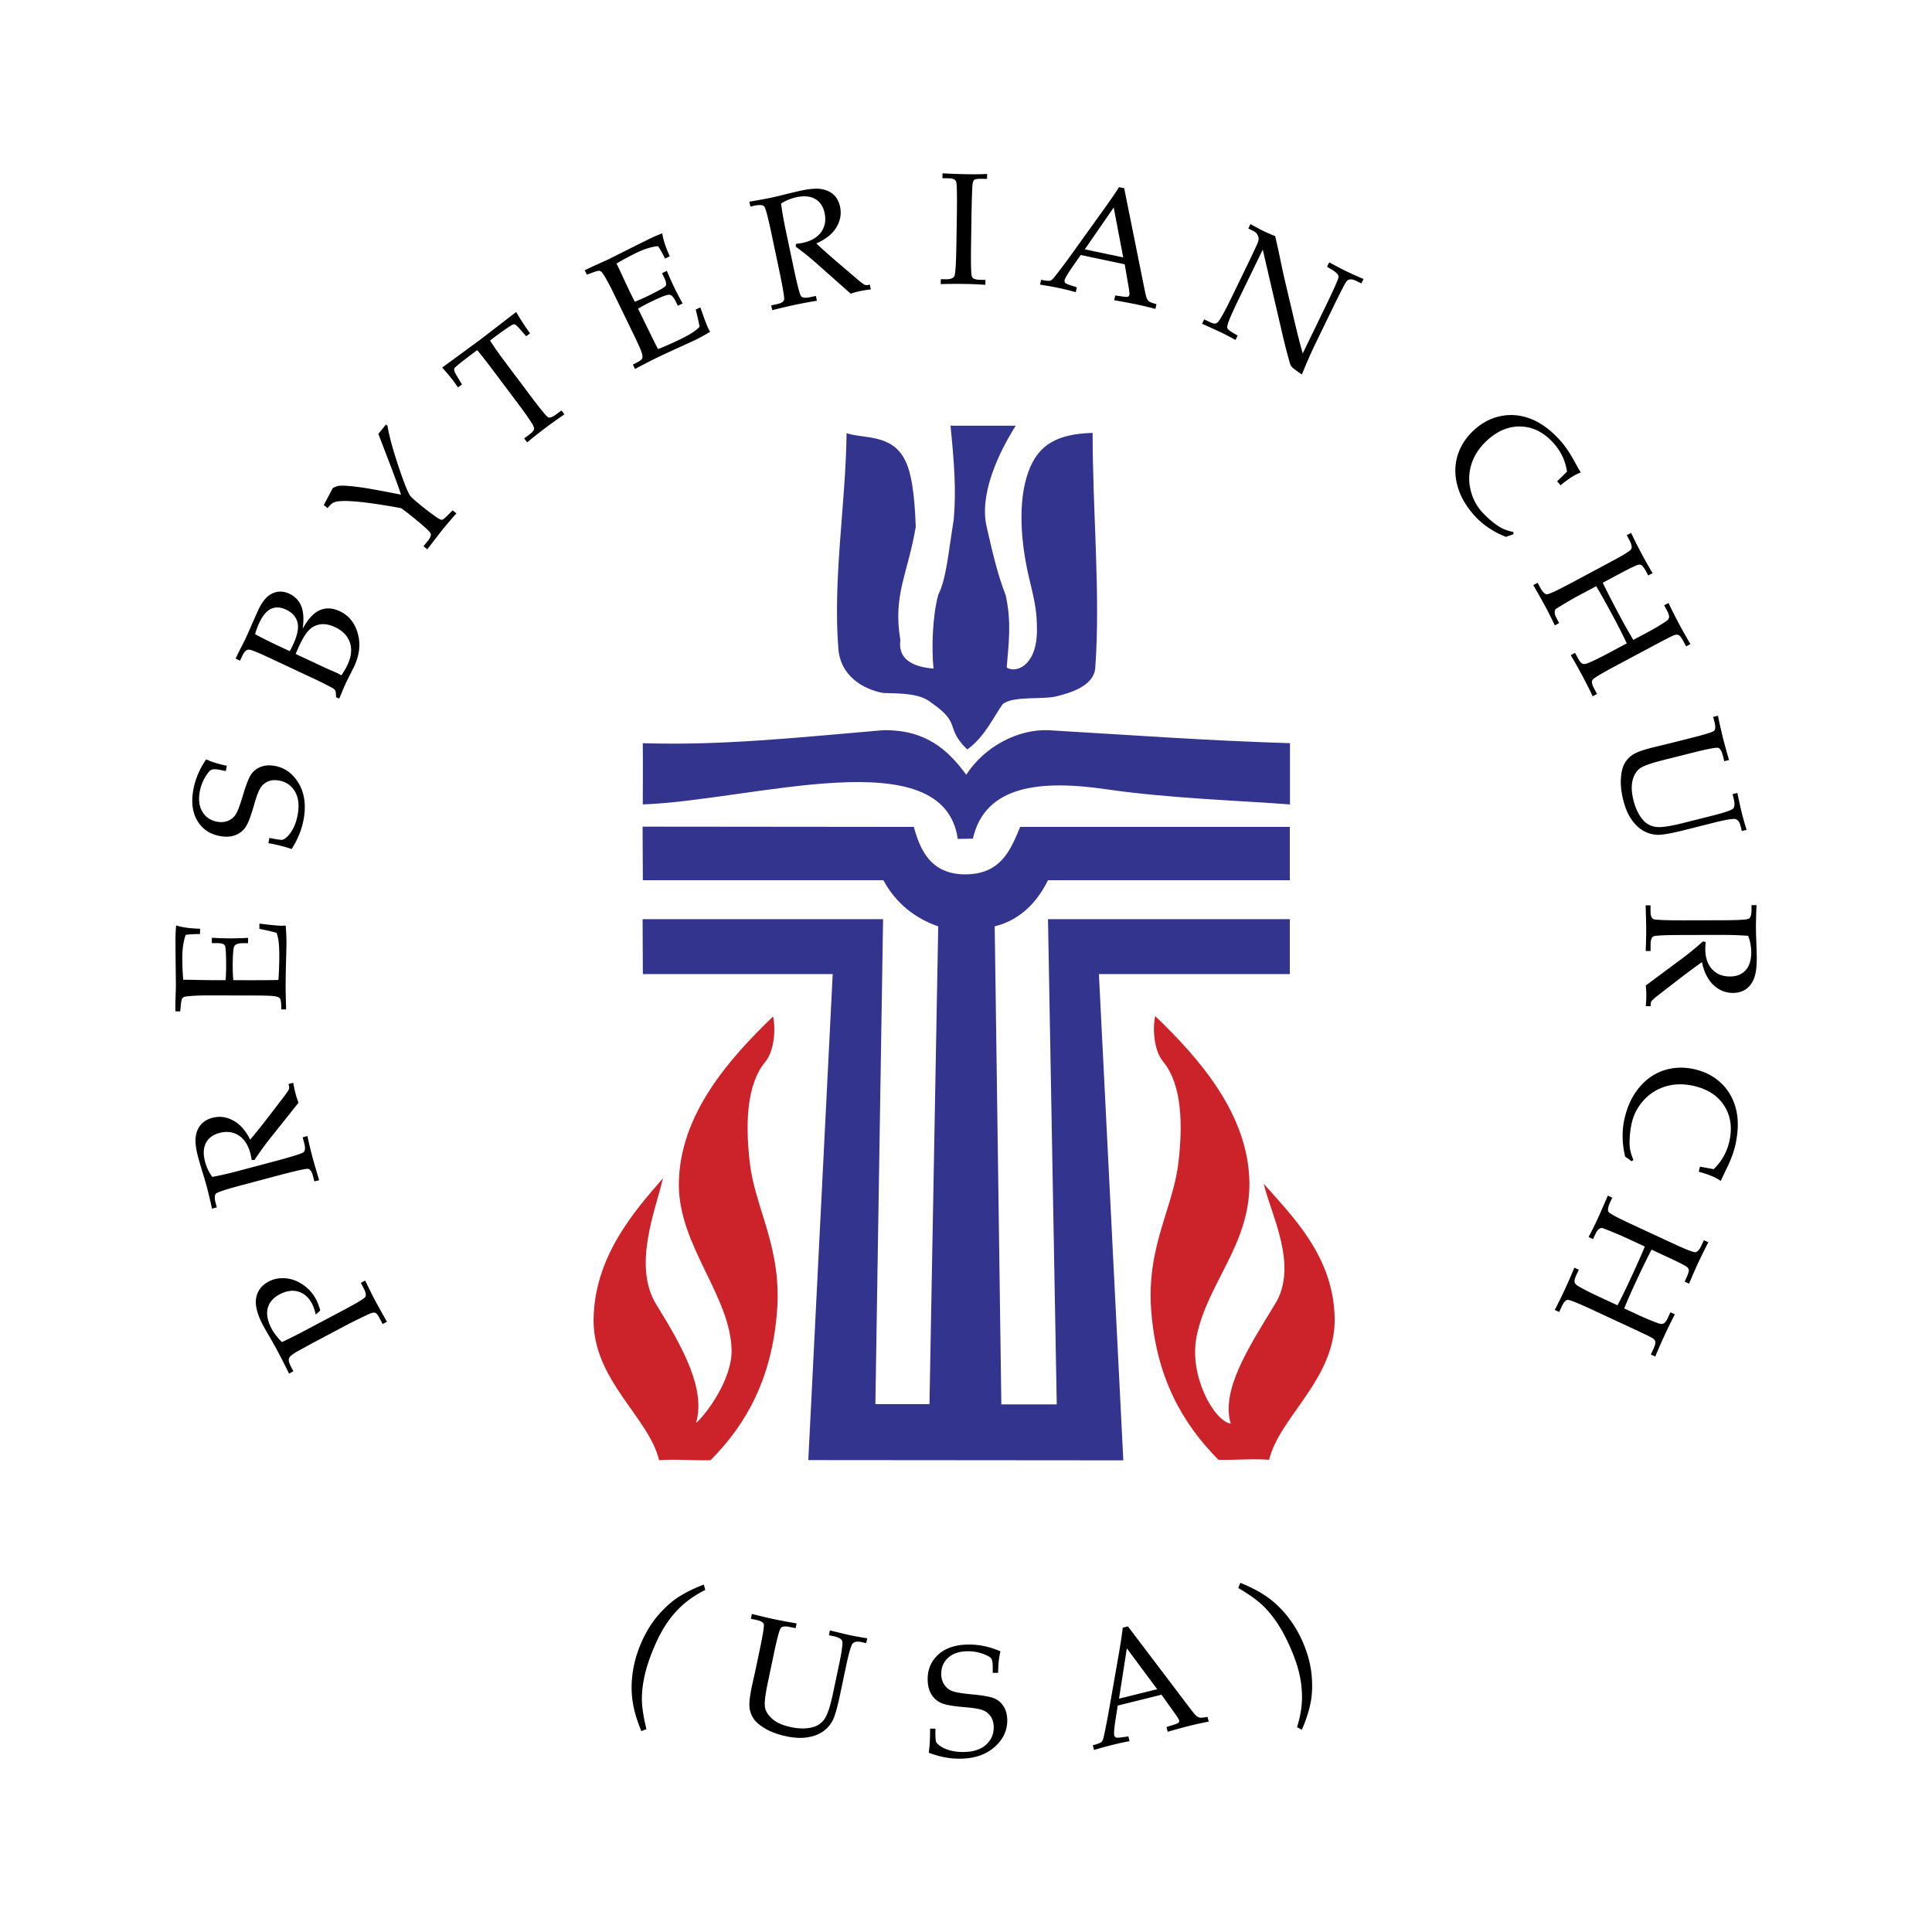 <svg xmlns="http://www.w3.org/2000/svg" width="2500" height="2500" viewBox="0 0 192.744 192.744"><g fill-rule="evenodd" clip-rule="evenodd"><path fill="#fff" d="M0 0h192.744v192.744H0V0z"/><path d="M84.458 43.211c-.08 7.01-1.376 14.496-.82 21.505.211 2.725 2.46 4.047 4.47 4.418 1.825.053 3.677.026 4.814.979 3.068 2.116 1.296 2.433 3.571 4.655 1.773-1.243 2.751-3.465 3.544-4.523 1.084-.873 4.127-.396 5.529-.82.873-.238 3.57-.873 3.703-2.804.529-7.248-.266-15.58-.266-23.436-3.518.106-5.422 1.164-6.4 3.862-1.111 3.016-.768 7.301.158 11.004.557 2.301.688 3.175.688 4.841 0 3.519-2.09 4.312-3.016 3.703.186-2.38.504-4.497-.105-7.221-.74-1.905-1.242-3.915-1.877-6.745-.82-3.333 1.242-7.565 2.883-10.158h-6.507c.37 3.677.582 6.481.317 9.391-.503 3.042-.714 5.846-1.535 7.459-.582 2.116-.688 5.37-.476 7.38-2.407-.185-3.544-1.164-3.307-2.831-.767-4.523.741-6.586 1.534-11.321-.053-1.19-.158-4.92-1.058-6.613-1.295-2.698-4.231-2.143-5.844-2.725z" fill="#33348e"/><path d="M64.125 74.143c8.068.265 16.109-.635 23.992-1.296 4.259-.053 6.454 1.958 8.279 4.444 1.851-2.857 5.185-4.549 8.173-4.444 8.148.477 15.633 1.032 24.125 1.296v6.111c-4.762-.371-12.141-.609-18.279-1.508-6.719-.979-12.141-.371-13.357 4.92l-1.508.026c-1.428-9.973-20.448-3.836-31.425-3.439 0-2.195.027-3.915 0-6.11z" fill="#33348e"/><path d="M99.236 92.415c2.17-.529 4.047-2.011 5.316-4.603h24.125v-5.317h-26.902c-.926 2.222-1.877 4.709-5.422 4.735-3.544.026-4.576-2.513-5.185-4.735l-27.061-.026.026 5.344h23.992c1.27 2.328 3.174 3.809 5.476 4.603l-.873 47.666h-5.396l.767-48.38H64.108l.026 5.476h18.94l-2.434 48.486 31.426.026-2.434-48.513h19.045v-5.476h-24.125l.873 48.408h-5.527l-.662-47.694z" fill="#33348e"/><path d="M77.125 101.409c-4.291 4.138-9.374 9.758-9.4 16.757-.025 6.104 5.185 11.162 5.262 16.577.025 2.836-2.427 6.232-3.551 7.229.971-3.321-1.175-7.331-3.959-11.827-2.401-3.883-.051-9.502.664-12.593-2.81 3.219-6.82 7.766-6.922 14.023-.102 6.079 5.492 9.783 6.539 14.1 1.635-.128 3.5.052 5.134 0 3.653-3.678 6.079-8.225 6.615-14.687.562-6.488-2.196-10.422-2.707-15.021-.409-3.524-.409-7.663 1.532-10.013.971-1.173 1.048-3.395.793-4.545zM115.248 101.365c4.291 4.138 9.375 9.783 9.4 16.756 0 6.105-4.189 9.911-5.262 15.173-.818 3.934 1.736 8.48 3.396 8.736-.971-3.32 1.686-7.459 4.42-11.929 2.375-3.832-.41-8.915-1.125-12.006 2.811 3.219 6.975 7.204 7.076 13.437.076 6.079-5.492 9.783-6.539 14.1-1.635-.128-3.424.051-5.059 0-3.652-3.679-6.154-8.225-6.691-14.688-.562-6.488 2.197-10.422 2.707-15.02.41-3.525.41-7.663-1.531-10.013-.97-1.174-1.048-3.396-.792-4.546z" fill="#cc2229"/><path d="M28.13 133.893a53.08 53.08 0 0 0 2.135-1.068l3.92-2.077c1.376-.729 2.127-1.178 2.249-1.348.12-.169.061-.484-.183-.941l-.249-.475.432-.229c.396.828.719 1.476.965 1.942.218.411.621 1.132 1.207 2.164l-.432.228-.326-.617c-.154-.287-.287-.454-.401-.499s-.287-.021-.517.071c-.228.091-.907.42-2.034.979l-3.666 1.942-1.411.774c-.586.32-.915.575-.987.764-.068.186.016.506.255.96l.183.342-.435.229a60.15 60.15 0 0 0-1.117-2.193 41.617 41.617 0 0 0-.955-1.703 24.815 24.815 0 0 1-.528-.931c-.586-1.108-.812-2.021-.676-2.737.138-.714.552-1.252 1.238-1.615.499-.263 1.056-.374 1.668-.329s1.199.258 1.756.64c.56.382.997.87 1.315 1.47.146.275.284.642.417 1.1l-.451.414c-.106-.459-.233-.822-.376-1.093-.334-.631-.791-1.031-1.369-1.201-.578-.167-1.199-.077-1.864.276-.64.339-1.035.801-1.186 1.387-.149.586-.016 1.271.397 2.053.238.443.578.883 1.026 1.321zM24.96 113.696a61.866 61.866 0 0 0 1.976-2.48l1.488-1.938c.252-.34.39-.56.411-.655a.592.592 0 0 0-.003-.281l-.05-.196.472-.124c.074.424.154.793.236 1.103.077.284.175.581.292.886l-2.88 3.613a30.401 30.401 0 0 0-1.515 2.105l-.273-.006a8.63 8.63 0 0 0-.135-.654c-.223-.839-.613-1.436-1.167-1.793-.557-.358-1.196-.44-1.917-.25-.645.173-1.095.507-1.353 1.003-.254.496-.284 1.124-.082 1.88.141.525.379 1.027.713 1.504.812-.15 1.671-.347 2.578-.588l3.625-.963c1.767-.473 2.734-.774 2.904-.91.17-.138.194-.438.069-.904l-.154-.586.472-.125c.186.841.353 1.533.496 2.079.117.43.339 1.204.674 2.321l-.472.125-.148-.562c-.117-.43-.278-.66-.485-.692-.21-.029-1.207.193-2.995.668l-3.612.96c-1.551.414-2.406.692-2.567.833-.159.144-.172.47-.037.979l.109.405-.48.127a52.648 52.648 0 0 0-.509-2.147 39.298 39.298 0 0 0-.417-1.417 54.89 54.89 0 0 1-.451-1.544c-.231-.864-.313-1.546-.25-2.042.063-.498.236-.907.52-1.233.283-.323.666-.552 1.146-.679.706-.188 1.395-.099 2.071.266.677.361 1.244.999 1.7 1.912zM23.276 97.785l1.901.005 1.096-.005c.684 0 1.186-.009 1.501-.021a33.44 33.44 0 0 0 .09-2.432c0-.581-.024-1.069-.077-1.461a3.555 3.555 0 0 0-.199-.809 22.146 22.146 0 0 0-1.711-.398l.003-.522c1.132.144 1.891.215 2.268.215l.35-.016c.056.597.082 1.183.082 1.756l-.026 1.22a124.923 124.923 0 0 0-.059 2.968c0 .607.016 1.414.051 2.419l-.491-.002.002-.239c0-.451-.045-.734-.132-.852-.087-.116-.294-.196-.621-.235-.326-.04-1.045-.059-2.159-.062l-4.268-.008c-.697 0-1.271.016-1.716.048-.445.031-.711.068-.798.108a.426.426 0 0 0-.196.165c-.048.074-.09.297-.127.668l-.063.6-.48-.003v-.838l.026-.822c.016-.462.024-.812.024-1.051l-.034-2.983-.006-1.414c-.002-.482.019-.968.066-1.461.61.199 1.406.308 2.385.332v.528c-.57 0-1.045.026-1.425.082-.228.613-.342 1.363-.345 2.254 0 .708.029 1.451.09 2.228.485-.003.974.003 1.461.019l1.196.019 1.575.003c.035-.513.051-.966.051-1.361.002-1.233-.04-1.931-.125-2.092-.085-.165-.35-.247-.795-.247h-.507l.002-.53c.783.04 1.406.058 1.873.058.49 0 1.071-.016 1.74-.05v.528H24.3c-.499-.002-.804.095-.915.289-.112.193-.167.878-.17 2.055 0 .432.019.882.061 1.347zM20.571 75.755c.499.244 1.186.459 2.058.642l-.104.525-.61-.119c-.396-.08-.676-.077-.838 0-.165.08-.369.329-.618.748-.25.416-.422.875-.52 1.374-.159.814-.08 1.493.242 2.039.32.544.803.881 1.45 1.008.406.08.775.054 1.104-.079.329-.136.592-.351.783-.647.193-.297.44-.96.743-1.989.308-1.026.581-1.708.822-2.042.238-.337.567-.578.981-.727s.875-.173 1.385-.072c1.021.199 1.817.798 2.387 1.798.568.997.713 2.209.435 3.631a7.657 7.657 0 0 1-.438 1.448 9.74 9.74 0 0 1-.734 1.411c-.592-.212-1.366-.409-2.321-.592l.101-.517.382.074c.493.098.801.133.928.104.127-.027.276-.122.446-.284.252-.241.469-.546.65-.91.178-.366.312-.774.4-1.22.188-.96.108-1.748-.241-2.36a2.214 2.214 0 0 0-1.57-1.122c-.406-.08-.767-.059-1.085.063a1.63 1.63 0 0 0-.774.623c-.202.295-.422.865-.663 1.716-.315 1.13-.607 1.883-.87 2.26a2.127 2.127 0 0 1-1.055.798c-.44.156-.953.178-1.536.061-.992-.194-1.732-.711-2.223-1.551-.488-.841-.61-1.894-.361-3.159a7.492 7.492 0 0 1 .464-1.496 8.01 8.01 0 0 1 .8-1.437zM30.199 62.722c.538-.979 1.111-1.597 1.721-1.854.61-.257 1.271-.22 1.979.111.894.419 1.493 1.156 1.791 2.207.299 1.053.18 2.156-.361 3.31l-.275.549c-.236.462-.433.854-.583 1.178a14.84 14.84 0 0 0-.376.878l-.255.594-.315-.148c-.006-.358-.032-.581-.083-.668-.047-.09-.159-.181-.326-.271a36.39 36.39 0 0 0-1.886-.941l-4.381-2.053c-1.175-.551-1.856-.819-2.053-.806-.231.016-.44.226-.626.623l-.223.478-.438-.204.273-.583.326-.637c.17-.332.303-.594.393-.785.138-.297.401-.886.785-1.769l.462-1.037c.376-.806.801-1.345 1.268-1.609.591-.337 1.215-.351 1.864-.045.536.252.923.647 1.159 1.191.236.541.29 1.304.16 2.291zm-1.292 2.244c.125-.229.233-.44.324-.639.438-.934.586-1.679.446-2.236-.144-.56-.525-.984-1.149-1.276-.541-.254-1.034-.279-1.48-.077-.448.204-.843.676-1.19 1.416-.154.329-.292.7-.411 1.111.554.311 1.408.737 2.567 1.281l.893.42zm5.151 2.411c.271-.406.472-.751.604-1.037.39-.831.47-1.578.242-2.244-.229-.663-.725-1.175-1.483-1.53-.506-.236-.973-.332-1.398-.287a1.958 1.958 0 0 0-1.122.509c-.324.292-.671.838-1.045 1.634-.111.239-.231.512-.358.82l2.498 1.169.889.409c.326.135.573.244.743.321.127.06.27.137.43.236zM40.006 49.349c-.17-.546-.499-1.456-.984-2.732l-1.276-3.331.759-.934.151.122c.151.939.493 2.215 1.023 3.827.533 1.612.928 2.642 1.193 3.09.093.156.414.456.96.899a27.997 27.997 0 0 0 1.774 1.353c.247.162.419.233.512.212.093-.021.299-.193.621-.522l.419-.419.374.305a55.531 55.531 0 0 0-1.374 1.605L42.624 54.8l-.374-.305.416-.512c.278-.342.374-.604.289-.785-.085-.183-.692-.735-1.822-1.652a27.031 27.031 0 0 0-1.104-.846 57.653 57.653 0 0 0-3.636-.573c-1.053-.127-1.862-.172-2.427-.133-.313.021-.546.072-.7.148-.156.077-.353.26-.586.549l-.374-.305c.101-.191.3-.565.594-1.127l.292-.554c.217-.13.424-.207.621-.236.353-.045 1.034-.003 2.047.132.775.104 2.16.353 4.146.748zM48.886 33.971c.421.655.889 1.326 1.405 2.013l2.658 3.541c.99 1.318 1.568 2.018 1.735 2.103s.454-.024.859-.329l.467-.351.294.39c-.756.522-1.387.973-1.896 1.358-.515.385-1.119.862-1.819 1.432l-.294-.392.522-.39c.273-.207.424-.376.453-.509.029-.135-.026-.315-.164-.544a29.706 29.706 0 0 0-1.348-1.923l-2.663-3.546a48.685 48.685 0 0 0-1.488-1.894l-.634.475c-1.024.769-1.57 1.215-1.637 1.342-.069.125.002.361.212.708l.539.899-.393.294-.541-.75a20.226 20.226 0 0 0-1.042-1.228 584.902 584.902 0 0 0 3.979-2.92l3.403-2.623c.448.759.907 1.47 1.384 2.13l-.384.289-.673-.769c-.236-.263-.398-.403-.483-.419-.082-.019-.209.027-.376.133-.48.308-1.011.679-1.589 1.114l-.486.366zM63.657 30.797l.833 1.71.485.981c.3.615.522 1.061.676 1.339a33.264 33.264 0 0 0 2.226-.984c.52-.254.946-.49 1.278-.708a3.81 3.81 0 0 0 .639-.536 21.715 21.715 0 0 0-.39-1.71l.467-.226c.372 1.079.637 1.79.804 2.13l.167.308a18.77 18.77 0 0 1-1.543.846l-1.106.509c-1.228.557-2.127.974-2.695 1.25-.543.265-1.26.631-2.148 1.104l-.215-.44.217-.106c.406-.196.642-.358.708-.488s.045-.353-.063-.663c-.106-.31-.403-.965-.891-1.968l-1.862-3.835a23.09 23.09 0 0 0-.795-1.522c-.226-.387-.374-.61-.446-.668-.071-.062-.151-.096-.236-.106s-.305.051-.655.181l-.565.204-.212-.433.756-.366.75-.339c.422-.188.74-.332.955-.438l2.666-1.336 1.268-.626c.433-.215.878-.409 1.342-.581.09.637.34 1.398.748 2.289l-.475.23a9.938 9.938 0 0 0-.697-1.244c-.65.063-1.377.289-2.178.679-.637.308-1.292.66-1.966 1.055.218.438.427.878.626 1.321l.506 1.085.689 1.416c.475-.196.889-.379 1.244-.551 1.108-.539 1.719-.88 1.827-1.029.109-.148.066-.421-.127-.822l-.22-.457.475-.231c.308.722.565 1.289.769 1.708.215.443.483.958.809 1.544l-.477.23-.196-.405c-.218-.449-.438-.679-.661-.695-.223-.016-.865.233-1.92.748-.393.189-.788.404-1.191.646zM81.437 24.285c.647.61 1.438 1.313 2.371 2.104l1.859 1.586c.326.271.539.419.634.445a.573.573 0 0 0 .281.014l.196-.043.101.48c-.427.053-.798.111-1.114.178a8.072 8.072 0 0 0-.899.247l-3.459-3.066a29.372 29.372 0 0 0-2.023-1.624l.021-.273c.3-.037.52-.072.663-.101.846-.178 1.461-.536 1.849-1.072.387-.539.504-1.169.35-1.902-.138-.652-.448-1.119-.931-1.403-.483-.281-1.106-.342-1.873-.18a4.686 4.686 0 0 0-1.541.634c.109.819.26 1.687.454 2.604l.774 3.671c.377 1.79.629 2.771.756 2.949.127.178.427.215.896.117l.594-.125.101.477c-.849.143-1.549.273-2.101.39a78.56 78.56 0 0 0-2.355.549l-.101-.478.57-.119c.438-.093.674-.241.716-.451.04-.207-.13-1.214-.509-3.023l-.772-3.657c-.332-1.57-.562-2.44-.697-2.607-.133-.167-.456-.196-.974-.087l-.411.085-.104-.486a53.84 53.84 0 0 0 2.172-.395c.334-.069.814-.184 1.438-.342a55.747 55.747 0 0 1 1.565-.369c.878-.186 1.562-.233 2.053-.144.493.09.894.284 1.204.584.311.299.515.694.618 1.18.151.714.026 1.4-.374 2.056-.396.656-1.064 1.189-1.998 1.597zM93.86 27.853l.491.008c.48.008.771-.106.87-.337.101-.23.167-1.347.196-3.344l.042-2.634c.032-2.071.008-3.214-.071-3.429-.08-.212-.326-.324-.74-.329l-.628-.011.008-.488c.859.05 1.708.08 2.546.093.7.011 1.334.002 1.905-.024l-.008.491-.598-.01c-.369-.006-.6.034-.695.122-.096.085-.15.308-.172.666-.035.552-.064 1.539-.087 2.958l-.04 2.682c-.031 2.013-.005 3.125.08 3.329.084.207.364.313.84.321l.512.008-.008.491a33.625 33.625 0 0 0-2.079-.087 49.044 49.044 0 0 0-2.372.016l.008-.492zM112.205 26.365l-4.391-.926-.775 1.114c-.512.74-.785 1.202-.824 1.382-.023.117-.012.207.043.273.053.063.203.138.455.223l.713.236-.1.48a24.467 24.467 0 0 0-1.631-.401 30.255 30.255 0 0 0-1.934-.35l.1-.48.229.04c.357.066.594.077.711.034.119-.04.26-.172.43-.397a62.324 62.324 0 0 0 1.602-2.13l3.088-4.297c.822-1.141 1.395-1.971 1.717-2.496l.516.109 1.963 9.758c.131.663.227 1.066.285 1.207a.787.787 0 0 0 .24.329c.102.077.346.167.73.268l-.102.48a36.95 36.95 0 0 0-1.875-.451 70.802 70.802 0 0 0-2.238-.417l.1-.478.764.111c.273.037.439.042.496.019a.266.266 0 0 0 .16-.188c.018-.093-.008-.348-.078-.764l-.394-2.288zm-3.98-1.491l3.832.806-.951-4.978-2.881 4.172zM125.977 24.903l-2.344 4.827c-.533 1.101-.887 1.878-1.053 2.331-.131.345-.174.573-.131.685.043.108.238.271.592.48l.43.252-.215.44c-.49-.278-.941-.517-1.354-.716-.283-.138-.943-.44-1.979-.902l.213-.44.504.244c.303.149.52.202.654.162.133-.037.273-.175.416-.411.301-.486.664-1.17 1.092-2.05l1.686-3.475c.316-.652.623-1.3.918-1.947.123-.273.178-.477.162-.607a.96.96 0 0 0-.146-.403c-.082-.138-.232-.26-.451-.366l-.432-.209.213-.44c.574.318 1.021.554 1.33.706.338.165.715.326 1.131.488.186.788.355 1.546.504 2.278.148.732.311 1.475.484 2.228l.967 4.095c.35 1.472.617 2.504.801 3.101l2.178-4.488c.912-1.878 1.375-2.92 1.393-3.127s-.197-.448-.645-.724l-.502-.302.215-.44c.732.396 1.307.695 1.721.896.436.209 1 .467 1.703.767l-.215.44-.539-.263c-.432-.209-.752-.186-.957.072-.135.169-.652 1.18-1.549 3.029l-1.529 3.151c-.412.849-.867 1.88-1.363 3.095-.588-.406-.922-.655-1.004-.751a1.003 1.003 0 0 1-.186-.36 56.59 56.59 0 0 1-.703-2.7l-2.01-8.646zM155.346 48.021l.986-.974a5.397 5.397 0 0 0-.465-1.533 5.55 5.55 0 0 0-.893-1.323c-.939-1.04-2.006-1.586-3.199-1.639-1.197-.056-2.32.395-3.379 1.35-.74.668-1.26 1.424-1.553 2.268a4.723 4.723 0 0 0-.156 2.597c.189.889.578 1.66 1.164 2.31.465.515.984.968 1.561 1.366.426.297.955.51 1.578.634l-.006.225c-.25.08-.496.167-.74.26-.629-.247-1.203-.549-1.729-.902s-.998-.759-1.414-1.22c-.854-.947-1.422-1.941-1.705-2.989-.281-1.048-.275-2.053.021-3.021.297-.965.852-1.814 1.66-2.546.811-.734 1.713-1.196 2.703-1.384.99-.191 1.982-.09 2.975.302.992.39 1.955 1.104 2.891 2.138.488.541.975 1.254 1.455 2.141.24.438.441.79.607 1.056-.568.199-1.24.623-2.014 1.273l-.348-.389zM159.246 58.481l-1.912 1.021c-.328.178-.707.396-1.141.655-.607.358-.939.565-.994.618-.057.053-.09.156-.096.308-.008.151.057.353.193.61l.246.467-.428.228a37.82 37.82 0 0 0-.873-1.745 87.282 87.282 0 0 0-1.273-2.271l.432-.23.227.424c.256.48.49.721.697.721.209 0 .977-.355 2.303-1.061l4.131-2.207c1.199-.639 1.854-1.047 1.969-1.223.113-.178.061-.475-.164-.896l-.271-.506.432-.231c.369.772.73 1.482 1.074 2.13.352.655.707 1.284 1.07 1.889l-.43.23-.16-.294c-.225-.427-.4-.671-.521-.735-.123-.063-.268-.066-.436-.005-.27.098-.891.405-1.859.923l-1.562.833c.396.833.932 1.877 1.602 3.135a56.937 56.937 0 0 0 1.443 2.57l1.338-.713a22.567 22.567 0 0 0 1.922-1.135c.178-.117.279-.252.305-.401.027-.148-.047-.384-.219-.71l-.266-.494.432-.231a48.967 48.967 0 0 0 2.188 4.1l-.43.231-.277-.523c-.189-.35-.348-.554-.479-.612-.129-.056-.305-.04-.523.05-.219.093-.879.43-1.979 1.019l-3.791 2.023c-1.402.75-2.164 1.207-2.283 1.374s-.07.461.156.88l.287.536-.434.23a45.846 45.846 0 0 0-.994-1.981 54.364 54.364 0 0 0-1.193-2.119l.43-.231.254.475c.186.345.346.549.479.607.133.056.314.04.549-.056.496-.202 1.195-.541 2.096-1.023l1.781-.95a51.837 51.837 0 0 0-1.262-2.499c-.764-1.423-1.358-2.492-1.786-3.205zM170.91 71.525l.477-.12a74.34 74.34 0 0 0 .512 2.26c.123.493.322 1.212.596 2.156l-.475.12-.137-.549c-.117-.472-.279-.734-.486-.785-.205-.047-1.035.109-2.492.475l-2.953.743c-1.082.271-1.816.52-2.209.742-.393.223-.674.618-.842 1.186-.166.565-.148 1.26.059 2.082.215.851.549 1.528 1.008 2.032.316.347.727.557 1.229.628s1.387-.053 2.658-.372l2.84-.713c1.318-.332 2.057-.578 2.213-.745.158-.165.172-.512.039-1.045l-.098-.393.475-.12c.225 1.05.373 1.713.443 1.995.115.459.275 1.021.479 1.689l-.475.12-.127-.512c-.1-.395-.27-.623-.512-.684-.242-.059-1.008.071-2.291.395l-2.828.711c-1.291.324-2.178.478-2.66.464a3.077 3.077 0 0 1-1.393-.396c-.445-.249-.846-.628-1.199-1.141-.352-.512-.625-1.151-.816-1.915-.199-.788-.277-1.504-.238-2.143s.158-1.144.361-1.512c.201-.369.484-.671.852-.905.365-.233 1.027-.469 1.988-.71l1.436-.345 2.297-.578c1.418-.355 2.201-.597 2.35-.721.15-.125.17-.411.059-.859l-.14-.535zM169.795 95.986c-.73.51-1.578 1.141-2.547 1.892l-1.932 1.496c-.33.265-.52.442-.566.53a.54.54 0 0 0-.068.271v.204h-.492c.037-.43.053-.807.053-1.127a8.29 8.29 0 0 0-.055-.932l3.711-2.758a29.535 29.535 0 0 0 2-1.65l.264.077c-.025.3-.037.522-.037.668 0 .865.227 1.542.672 2.029.445.491 1.043.735 1.787.732.668 0 1.191-.21 1.564-.623.377-.417.562-1.016.562-1.796a4.727 4.727 0 0 0-.307-1.639 35.849 35.849 0 0 0-2.643-.09l-3.752.008c-1.828.002-2.844.047-3.043.135-.199.09-.297.374-.297.856v.605l-.488.002c.035-.862.051-1.573.051-2.138 0-.445-.021-1.252-.059-2.416h.488l.002.581c0 .446.1.711.293.793.193.083 1.217.122 3.066.12l3.736-.008c1.607-.003 2.504-.051 2.697-.149.191-.095.287-.408.283-.936v-.419h.5a49.762 49.762 0 0 0-.059 2.207c0 .342.012.833.039 1.475.029.748.043 1.284.043 1.61.002.896-.094 1.575-.281 2.04-.189.464-.459.816-.816 1.058-.359.242-.785.363-1.281.363-.732 0-1.377-.26-1.938-.785-.556-.524-.941-1.286-1.15-2.286zM169.596 116.391l1.363.249c.4-.382.729-.801.988-1.26a5.64 5.64 0 0 0 .574-1.49c.311-1.363.145-2.549-.494-3.56s-1.654-1.674-3.041-1.992c-.975-.223-1.893-.215-2.748.029a4.748 4.748 0 0 0-2.219 1.36 4.953 4.953 0 0 0-1.223 2.279 9.244 9.244 0 0 0-.225 2.061c.002.52.133 1.071.387 1.657l-.188.125a14.623 14.623 0 0 0-.637-.459 8.871 8.871 0 0 1-.254-1.934 7.55 7.55 0 0 1 .189-1.856c.285-1.244.775-2.278 1.471-3.111.693-.833 1.521-1.403 2.484-1.713.961-.313 1.973-.346 3.039-.102 1.064.244 1.957.717 2.682 1.42.725.702 1.209 1.572 1.459 2.609s.217 2.233-.092 3.591c-.166.714-.471 1.521-.922 2.419-.219.451-.393.817-.518 1.104-.486-.353-1.219-.658-2.195-.918l.12-.508zM164.092 124.36l-1.965-.912c-.34-.156-.742-.329-1.207-.518-.652-.268-1.02-.408-1.096-.422-.076-.013-.178.021-.303.106s-.248.26-.371.522l-.223.48-.443-.207c.316-.594.607-1.178.871-1.745.254-.552.604-1.345 1.047-2.385l.443.207-.201.435c-.23.494-.281.825-.156.992.123.167.869.565 2.232 1.199l4.248 1.971c1.232.572 1.953.852 2.162.838.209-.016.414-.238.613-.671l.244-.522.443.207a60.932 60.932 0 0 0-1.055 2.14 45.603 45.603 0 0 0-.863 1.989l-.443-.204.141-.305c.201-.435.291-.722.27-.859-.023-.136-.107-.252-.256-.351-.242-.156-.859-.467-1.857-.931l-1.604-.745a78.53 78.53 0 0 0-1.539 3.167 56.093 56.093 0 0 0-1.186 2.697l1.373.639c.805.372 1.494.658 2.064.854.201.069.369.071.504.003.135-.069.277-.271.436-.604l.234-.507.443.206a48.436 48.436 0 0 0-.996 2.021 54.277 54.277 0 0 0-.961 2.193l-.443-.207.25-.535c.166-.361.232-.613.201-.751s-.15-.268-.355-.388c-.203-.119-.873-.442-2.004-.968l-3.896-1.809c-1.443-.671-2.268-1.003-2.473-.997-.203.002-.408.223-.607.655l-.254.549-.445-.207c.334-.632.66-1.294.98-1.983.365-.791.693-1.533.977-2.231l.443.207-.227.485c-.164.358-.23.607-.195.748.033.144.156.278.371.406.461.275 1.152.628 2.078 1.058l1.834.852c.344-.645.756-1.482 1.232-2.512.683-1.464 1.179-2.58 1.49-3.35zM64.491 172.506l-.508.199c-.465-1.138-.76-2.152-.882-3.043-.122-.89-.117-1.817.016-2.776.133-.962.401-1.922.805-2.878.465-1.103 1.047-2.06 1.744-2.868.696-.808 1.411-1.438 2.142-1.892a13.07 13.07 0 0 1 2.407-1.158l.144.523c-.834.428-1.544.893-2.134 1.403a9.818 9.818 0 0 0-1.618 1.804c-.486.696-.943 1.544-1.363 2.543-.446 1.053-.763 2.015-.951 2.892-.189.874-.274 1.682-.253 2.424.022.741.171 1.684.451 2.827zM74.91 161.496l.101-.48c1.033.255 1.786.433 2.259.531a63.34 63.34 0 0 0 2.206.409l-.101.479-.558-.117c-.476-.099-.781-.069-.917.093s-.359.981-.67 2.453l-.627 2.987c-.231 1.092-.333 1.862-.303 2.314.029.451.263.877.699 1.275.436.401 1.068.688 1.903.863.858.181 1.613.176 2.27-.016a1.986 1.986 0 0 0 1.105-.829c.285-.42.563-1.271.834-2.557l.604-2.87c.281-1.331.382-2.104.303-2.319-.08-.216-.388-.38-.928-.495l-.396-.082.101-.48c1.044.258 1.709.417 1.993.476.462.099 1.039.202 1.732.311l-.101.479-.519-.109c-.401-.085-.683-.031-.842.163-.159.19-.375.935-.648 2.237l-.603 2.854c-.274 1.308-.526 2.171-.75 2.599a3.052 3.052 0 0 1-.967 1.082c-.42.292-.938.486-1.555.579-.616.093-1.31.059-2.083-.104-.798-.17-1.475-.412-2.033-.728-.561-.316-.962-.646-1.204-.989a2.423 2.423 0 0 1-.438-1.164c-.05-.431.027-1.132.231-2.102l.321-1.443.489-2.325c.3-1.432.428-2.242.38-2.432-.048-.191-.295-.334-.749-.43l-.539-.113zM99.812 164.743c-.146.54-.223 1.255-.234 2.147h-.539v-.622c0-.403-.053-.68-.162-.823-.109-.146-.393-.301-.854-.465a4.329 4.329 0 0 0-1.45-.245c-.832 0-1.483.21-1.958.63s-.712.962-.712 1.621c0 .415.096.771.292 1.068.194.301.457.516.787.648.33.13 1.028.247 2.097.346 1.07.104 1.793.241 2.168.412.377.173.678.446.904.826.227.377.338.826.338 1.347 0 1.042-.436 1.94-1.309 2.692-.871.752-2.033 1.13-3.486 1.13-.5 0-1.002-.051-1.507-.152a9.353 9.353 0 0 1-1.531-.446c.093-.624.138-1.424.133-2.399h.529v.391c0 .502.026.813.077.933.053.12.175.247.367.383.287.202.625.356 1.02.462.394.106.821.16 1.276.16.983 0 1.741-.231 2.274-.693.535-.46.803-1.047.803-1.76 0-.414-.094-.766-.273-1.055a1.638 1.638 0 0 0-.764-.641c-.326-.141-.932-.247-1.814-.321-1.172-.093-1.969-.231-2.389-.42a2.138 2.138 0 0 1-.989-.883c-.239-.403-.358-.903-.358-1.498 0-1.013.366-1.842 1.098-2.485.733-.643 1.743-.965 3.037-.965.519 0 1.039.057 1.56.168s1.044.281 1.569.509zM115.879 169.072l-4.369 1.082-.213 1.342c-.137.891-.182 1.427-.137 1.607.029.114.08.191.154.227.076.034.246.034.51.002l.746-.098.117.476c-.492.085-1.039.201-1.645.354-.727.178-1.357.354-1.898.523l-.119-.476.227-.064c.35-.096.568-.188.656-.278.088-.088.16-.269.215-.545.178-.813.348-1.688.514-2.62l.914-5.222c.244-1.388.395-2.387.459-3l.514-.128 6.023 7.945c.406.542.668.864.785.965a.756.756 0 0 0 .357.191c.125.026.383.003.777-.074l.119.476c-.664.127-1.295.263-1.891.412-.553.135-1.285.337-2.199.6l-.117-.476.736-.23c.264-.085.414-.154.457-.202.061-.074.082-.154.061-.239-.023-.091-.156-.309-.404-.653l-1.349-1.897zm-4.24.394l3.807-.943-3.029-4.076-.778 5.019zM123.535 158.422l.207-.511c1.133.457 2.062.954 2.791 1.488a10.077 10.077 0 0 1 1.984 1.951 11.353 11.353 0 0 1 1.502 2.58c.467 1.105.746 2.187.84 3.247.092 1.061.045 2.009-.141 2.852-.184.843-.465 1.69-.846 2.543l-.473-.266c.275-.891.438-1.722.48-2.501a10.149 10.149 0 0 0-.17-2.423c-.156-.835-.443-1.749-.863-2.745-.447-1.056-.92-1.959-1.416-2.706-.5-.746-1.023-1.371-1.572-1.873-.546-.498-1.319-1.046-2.323-1.636z"/></g></svg>
